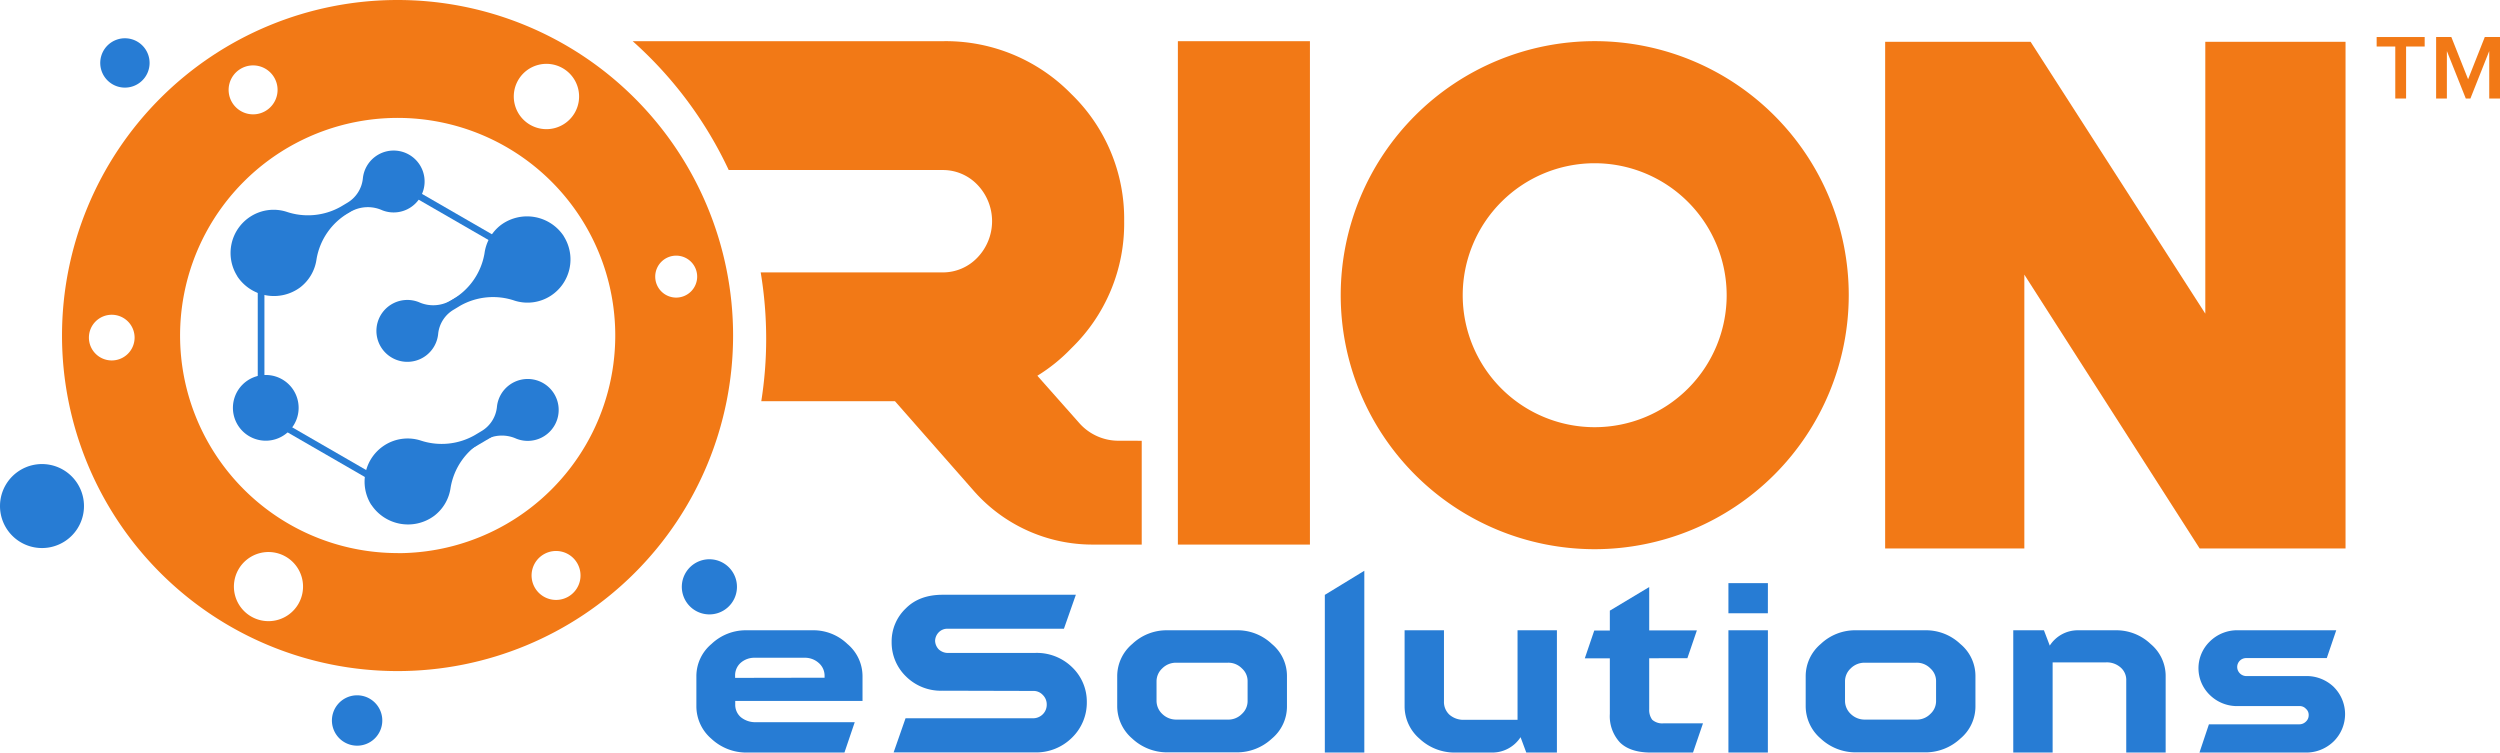 <svg id="Layer_1" data-name="Layer 1" xmlns="http://www.w3.org/2000/svg" xmlns:xlink="http://www.w3.org/1999/xlink" viewBox="0 0 629.29 189.43"><defs><style>.cls-1{fill:none;}.cls-2{fill:#f27916;}.cls-3{clip-path:url(#clip-path);}.cls-4{fill:#277cd4;}</style><clipPath id="clip-path" transform="translate(-13.93 -45.14)"><rect class="cls-1" x="-171.43" y="-360.14" width="1000" height="1000"/></clipPath></defs><title>Orion eSolutions Logo_Final</title><rect class="cls-2" x="296.49" y="10.37" width="33.24" height="126.71"/><g class="cls-3"><path class="cls-2" d="M415.35,183.38a63.94,63.94,0,1,1,63.94-63.94,64,64,0,0,1-63.94,63.94m0-97.15a33.22,33.22,0,1,0,33.21,33.21,33.25,33.25,0,0,0-33.21-33.21" transform="translate(-13.93 -45.14)"/><path class="cls-2" d="M301.32,156.09v26.13H288.94a39.81,39.81,0,0,1-29.88-13.51L239.2,146.12H205.56a100.42,100.42,0,0,0,1.23-15.71,102.18,102.18,0,0,0-1.38-16.7h45.78a12,12,0,0,0,8.75-3.71,13.22,13.22,0,0,0,0-18.37,12,12,0,0,0-8.75-3.69H197.36a100.43,100.43,0,0,0-24.17-32.43h78a44.14,44.14,0,0,1,32.41,13.3,43.7,43.7,0,0,1,13.3,32,43.65,43.65,0,0,1-13.3,32,42.74,42.74,0,0,1-8.55,6.91l10.56,11.92a13.15,13.15,0,0,0,9.87,4.44Z" transform="translate(-13.93 -45.14)"/><polygon class="cls-2" points="590.41 10.53 555.11 10.53 555.11 78.95 511.14 10.53 474.52 10.53 474.52 138.06 509.56 138.06 509.56 69.13 553.69 138.06 590.41 138.06 590.41 10.53"/><polygon class="cls-2" points="602.93 24.8 602.93 11.71 598.24 11.71 598.24 9.32 610.33 9.32 610.33 11.71 605.65 11.71 605.65 24.8 602.93 24.8"/><polygon class="cls-2" points="626.58 24.8 626.58 12.85 621.84 24.8 620.68 24.8 615.92 12.85 615.92 24.8 613.21 24.8 613.21 9.32 617.04 9.32 621.26 19.95 625.46 9.32 629.29 9.32 629.29 24.8 626.58 24.8"/><path class="cls-2" d="M114,45.14a84.46,84.46,0,1,0,84.46,84.47A84.47,84.47,0,0,0,114,45.14M42,135.87a5.75,5.75,0,1,1,5.81-5.69A5.75,5.75,0,0,1,42,135.87M144.4,65.25a8.22,8.22,0,1,1,2.9,11.26,8.22,8.22,0,0,1-2.9-11.26M74.61,62.4a6.16,6.16,0,1,1-2.33,8.4,6.16,6.16,0,0,1,2.33-8.4M89,197.22a8.7,8.7,0,1,1-3.07-11.92A8.7,8.7,0,0,1,89,197.22m67.92-1.86a6.16,6.16,0,1,1,2.34-8.4,6.16,6.16,0,0,1-2.34,8.4m-42.88-11a54.77,54.77,0,1,1,54.76-54.77A54.77,54.77,0,0,1,114,184.38m70.08-64.33a5.28,5.28,0,1,1,5.34-5.23,5.29,5.29,0,0,1-5.34,5.23" transform="translate(-13.93 -45.14)"/><path class="cls-4" d="M48.05,55.38a6.21,6.21,0,1,1-8.28,2.93,6.21,6.21,0,0,1,8.28-2.93" transform="translate(-13.93 -45.14)"/><path class="cls-4" d="M195.48,186.59a6.94,6.94,0,1,1-9.25,3.28,6.94,6.94,0,0,1,9.25-3.28" transform="translate(-13.93 -45.14)"/><path class="cls-4" d="M18.5,163.82a10.57,10.57,0,1,1-2.71,14.69,10.57,10.57,0,0,1,2.71-14.69" transform="translate(-13.93 -45.14)"/><path class="cls-4" d="M97.5,227a6.34,6.34,0,1,1,6.82,5.82A6.35,6.35,0,0,1,97.5,227" transform="translate(-13.93 -45.14)"/><polygon class="cls-4" points="99.33 124.39 64.88 104.5 64.88 64.72 99.33 44.83 134.61 65.2 99.98 85.56 99.13 84.11 131.28 65.21 99.33 46.77 66.56 65.69 66.56 103.53 99.33 122.45 132.85 102.7 133.7 104.14 99.33 124.39"/><path class="cls-4" d="M89.1,147.8a8.27,8.27,0,1,1-8.27-8.27,8.26,8.26,0,0,1,8.27,8.27" transform="translate(-13.93 -45.14)"/><path class="cls-4" d="M107.4,172.2A11.08,11.08,0,0,0,123.2,175a10.74,10.74,0,0,0,4.16-7.14,16.68,16.68,0,0,1,8.21-11.72l.31-.19a8.8,8.8,0,0,1,8-.39,7.79,7.79,0,1,0-4.87-7.93,8,8,0,0,1-4,6.1l-1.55.93A16.81,16.81,0,0,1,119.74,156a10.77,10.77,0,0,0-9,1.21,10.9,10.9,0,0,0-3.36,15" transform="translate(-13.93 -45.14)"/><path class="cls-4" d="M155.84,104.58a11.07,11.07,0,0,0-15.79-2.83,10.74,10.74,0,0,0-4.16,7.15,16.64,16.64,0,0,1-8.21,11.71l-.31.19a8.77,8.77,0,0,1-8,.4,7.79,7.79,0,1,0,4.86,7.92,8,8,0,0,1,4-6.09l1.55-.94a16.81,16.81,0,0,1,13.72-1.26,10.76,10.76,0,0,0,9-1.2,10.9,10.9,0,0,0,3.35-15" transform="translate(-13.93 -45.14)"/><path class="cls-4" d="M73.65,114.68a11.08,11.08,0,0,0,15.8,2.83,10.8,10.8,0,0,0,4.16-7.15,16.65,16.65,0,0,1,8.21-11.71l.31-.19a8.8,8.8,0,0,1,8-.4,7.79,7.79,0,1,0-4.87-7.92,8.07,8.07,0,0,1-4,6.1l-1.56.93A16.81,16.81,0,0,1,86,98.43a10.77,10.77,0,0,0-9,1.21,10.89,10.89,0,0,0-3.35,15" transform="translate(-13.93 -45.14)"/><path class="cls-4" d="M226.49,234.57H201.91a12.87,12.87,0,0,1-8.9-3.46,10.77,10.77,0,0,1-3.79-8.11v-7.64a10.56,10.56,0,0,1,3.79-8.11,12.54,12.54,0,0,1,8.81-3.46h16.62a12.35,12.35,0,0,1,8.81,3.46,10.59,10.59,0,0,1,3.79,8.11v6.22H199v.82a4.14,4.14,0,0,0,1.41,3.27,5.78,5.78,0,0,0,3.67,1.26h25Zm-5-18.84v-.37A4.25,4.25,0,0,0,220,212a5.21,5.21,0,0,0-3.69-1.29H204.05a5.24,5.24,0,0,0-3.7,1.29,4.23,4.23,0,0,0-1.38,3.3v.47Z" transform="translate(-13.93 -45.14)"/><path class="cls-4" d="M251.23,219a12.44,12.44,0,0,1-9.28-3.62,11.89,11.89,0,0,1-3.58-8.65,11.44,11.44,0,0,1,3.58-8.46c2.28-2.29,5.36-3.42,9.28-3.42h33.51l-3,8.55H252.39a3,3,0,0,0-2.17.91,3.16,3.16,0,0,0-.91,2.2,3.29,3.29,0,0,0,.91,2.08,3.41,3.41,0,0,0,2.32.91H274.3a12.71,12.71,0,0,1,9.53,3.62,12,12,0,0,1,3.67,8.71,12.3,12.3,0,0,1-3.67,8.93,12.8,12.8,0,0,1-9.53,3.77H238.87l3-8.59h32a3.45,3.45,0,0,0,2.54-1,3.37,3.37,0,0,0,1-2.46,3.33,3.33,0,0,0-1-2.42,3.17,3.17,0,0,0-2.41-1Z" transform="translate(-13.93 -45.14)"/><path class="cls-4" d="M295.15,215.36a10.6,10.6,0,0,1,3.79-8.12,12.55,12.55,0,0,1,8.81-3.45h17.52a12.55,12.55,0,0,1,8.81,3.45,10.44,10.44,0,0,1,3.8,8v7.77a10.53,10.53,0,0,1-3.8,8.05,12.87,12.87,0,0,1-8.9,3.46H307.84a12.87,12.87,0,0,1-8.9-3.46,10.77,10.77,0,0,1-3.79-8.11Zm9.9,6.25a4.52,4.52,0,0,0,1.41,3.21,5,5,0,0,0,3.7,1.45h12.7a4.77,4.77,0,0,0,3.7-1.45,4.34,4.34,0,0,0,1.41-3.14v-5.13a4.24,4.24,0,0,0-1.41-3.14,4.77,4.77,0,0,0-3.7-1.45h-12.7a4.87,4.87,0,0,0-3.7,1.45,4.42,4.42,0,0,0-1.41,3.2Z" transform="translate(-13.93 -45.14)"/><polygon class="cls-4" points="343.42 143.67 343.42 189.43 333.48 189.43 333.48 149.74 343.42 143.67"/><path class="cls-4" d="M377.4,203.79v17.89a4.35,4.35,0,0,0,1.41,3.39,5.38,5.38,0,0,0,3.7,1.26h13.41V203.79h9.91v30.78h-7.71l-1.44-3.87a8.48,8.48,0,0,1-7.09,3.87h-9.4a12.88,12.88,0,0,1-8.91-3.46,10.77,10.77,0,0,1-3.79-8.11V203.79Z" transform="translate(-13.93 -45.14)"/><path class="cls-4" d="M429.06,210.83v12.83a4.15,4.15,0,0,0,.75,2.64,3.78,3.78,0,0,0,2.91.91h9.88l-2.51,7.36H429.53c-3.48,0-6.12-.85-7.84-2.55a9.73,9.73,0,0,1-2.54-7.17v-14h-6.3l2.38-7h3.92v-5l9.91-5.95v10.92h12l-2.39,7Z" transform="translate(-13.93 -45.14)"/><path class="cls-4" d="M458.93,199.51H449v-7.58h9.94Zm0,35.06H449V203.79h9.94Z" transform="translate(-13.93 -45.14)"/><path class="cls-4" d="M468.45,215.36a10.6,10.6,0,0,1,3.79-8.12,12.57,12.57,0,0,1,8.81-3.45h17.52a12.55,12.55,0,0,1,8.81,3.45,10.44,10.44,0,0,1,3.8,8v7.77a10.53,10.53,0,0,1-3.8,8.05,12.86,12.86,0,0,1-8.9,3.46H481.14a12.87,12.87,0,0,1-8.9-3.46,10.77,10.77,0,0,1-3.79-8.11Zm9.9,6.25a4.52,4.52,0,0,0,1.41,3.21,5,5,0,0,0,3.7,1.45h12.7a4.77,4.77,0,0,0,3.7-1.45,4.34,4.34,0,0,0,1.41-3.14v-5.13a4.24,4.24,0,0,0-1.41-3.14,4.77,4.77,0,0,0-3.7-1.45h-12.7a4.89,4.89,0,0,0-3.7,1.45,4.42,4.42,0,0,0-1.41,3.2Z" transform="translate(-13.93 -45.14)"/><path class="cls-4" d="M549.14,234.57V216.46a4.13,4.13,0,0,0-1.41-3.3,5.24,5.24,0,0,0-3.7-1.29H530.61v22.7H520.7V203.79h7.72l1.47,3.86a8.39,8.39,0,0,1,7-3.86h9.56a12.54,12.54,0,0,1,8.84,3.46,10.47,10.47,0,0,1,3.77,8.05v19.27Z" transform="translate(-13.93 -45.14)"/><path class="cls-4" d="M601.43,218.12a9.63,9.63,0,0,1,0,13.56,9.93,9.93,0,0,1-7.31,2.89H567.57l2.38-7.11h22.67a2.33,2.33,0,0,0,1.75-.69,2.12,2.12,0,0,0,.69-1.57,2,2,0,0,0-.69-1.64,2.1,2.1,0,0,0-1.63-.69H577.41a9.78,9.78,0,0,1-7.27-2.83,9.36,9.36,0,0,1,0-13.39,9.8,9.8,0,0,1,7.27-2.86H602l-2.38,7H579.32a2.25,2.25,0,0,0-2.25,2.26,2.26,2.26,0,0,0,.66,1.57,2.31,2.31,0,0,0,1.72.7h14.67a9.87,9.87,0,0,1,7.31,2.79" transform="translate(-13.93 -45.14)"/></g></svg>